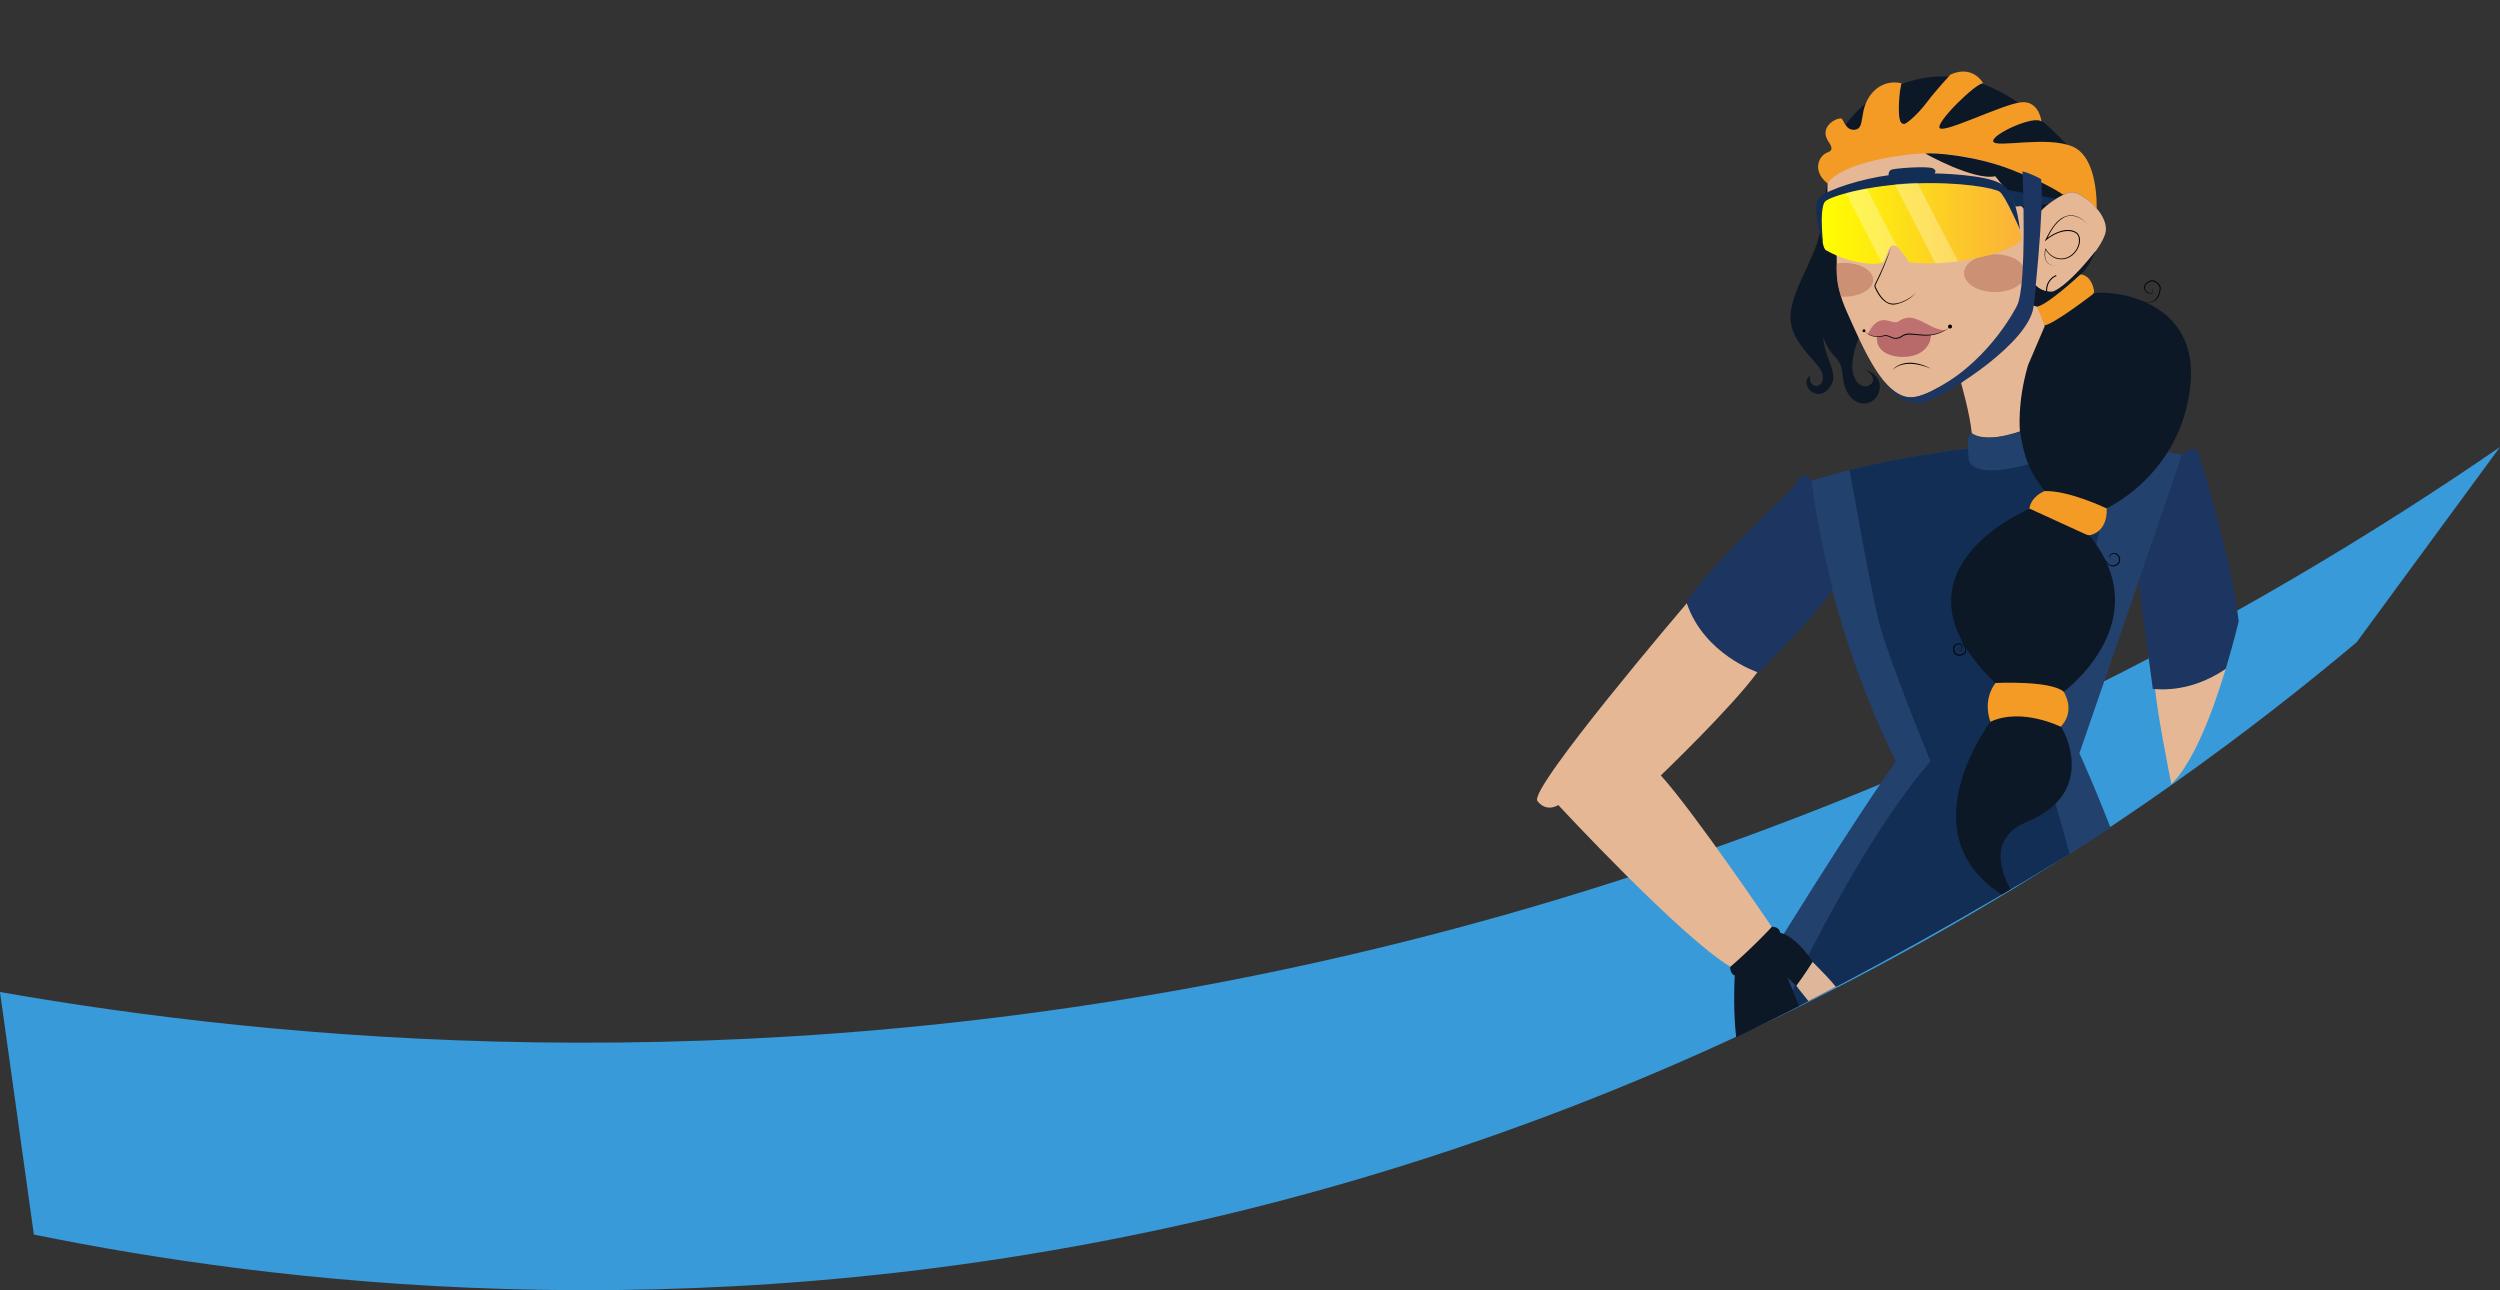 <svg xmlns="http://www.w3.org/2000/svg" xmlns:xlink="http://www.w3.org/1999/xlink" id="Capa_2" data-name="Capa 2" viewBox="0 0 2381.06 1228.82"><rect x="0" y="0" width="2381.06" height="1228.82" fill="#333333" stroke="none"/><defs><style>      .cls-1 {        fill: #f49b25;      }      .cls-1, .cls-2, .cls-3, .cls-4, .cls-5, .cls-6, .cls-7, .cls-8, .cls-9, .cls-10, .cls-11, .cls-12, .cls-13, .cls-14, .cls-15 {        stroke-width: 0px;      }      .cls-2 {        fill: #132e54;      }      .cls-3 {        fill: url(#linear-gradient);      }      .cls-16 {        stroke: #000;        stroke-miterlimit: 10;      }      .cls-16, .cls-7 {        fill: none;      }      .cls-4 {        fill: #389ad9;      }      .cls-6 {        fill: #e6b795;      }      .cls-17 {        clip-path: url(#clippath-1);      }      .cls-8 {        fill: #b36a56;        opacity: .5;      }      .cls-9 {        fill: #deb79b;      }      .cls-18 {        clip-path: url(#clippath);      }      .cls-10 {        fill: #1c3661;      }      .cls-11 {        fill: #0d1827;      }      .cls-12 {        fill: #b8696a;      }      .cls-13 {        fill: #bf7172;      }      .cls-14 {        fill: #22416d;      }      .cls-19 {        opacity: .99;      }      .cls-15 {        fill: #fff;        opacity: .3;      }    </style><clipPath id="clippath"><path class="cls-7" d="m2060.23,753.23s-29.91,23.94-96.73,64.67c-149.9,91.36-436.72,250.69-641.8,296.72-139.16,31.23,0-616.98,0-616.98l253.9-244.7,91.34-93.65S1821.94,0,1826.92,0s73.03,40.99,73.03,40.99l104.04,105.06,144.37,193.86,6.56,144.56s-37.98,231.97-94.68,268.76Z"></path></clipPath><linearGradient id="linear-gradient" x1="1822.97" y1="212.5" x2="2013.28" y2="212.5" gradientTransform="translate(3748.03) rotate(-180) scale(1 -1)" gradientUnits="userSpaceOnUse"><stop offset="0" stop-color="#fbb03b"></stop><stop offset="1" stop-color="#ff0"></stop></linearGradient><clipPath id="clippath-1"><path class="cls-7" d="m1739.14,238.37c-5.66-3.18-5.6-39.12-1.25-46.44,4.27-7.19,94.61-29.8,162.87-10.69,2.4.67,5.39,2.88,6.7,5,5.76,9.31,20.39,35,17.12,42.55-3.99,9.22-60.05,26.49-106.33,21.06,0,0-9.71-16.47-15.04-16.29s-6.57,13.77-9.98,16.32-28.31,2.99-54.09-11.51Z"></path></clipPath></defs><g id="Capa_1-2" data-name="Capa 1"><g id="Capa_4" data-name="Capa 4"><path class="cls-4" d="m2381.06,425.76c-224.97,154.74-623.06,386.56-1170.99,500.29-514.86,106.86-947.02,64.82-1210.07,18.78l32.25,230.99c225.58,45.9,613.2,94.23,1075.63-5.48,566.35-122.13,951.56-403.06,1136.62-558.62l136.55-185.96Z"></path></g><g id="Capa_3" data-name="Capa 3"><g class="cls-18"><g><path class="cls-11" d="m1771.27,319.75s-12.41,26.79-4.38,41.29c6.36,11.49,16.58,6.37,17.11,1.05s-7.32-10.71-10.17-10.87c0,0,18.91,3.95,16.36,19.52-3.16,19.27-32.27,20.57-35.15-13.11-1.77-20.71-11-13.68-18.96-37.75,0,0-2.63-16.05,8.01-34.16,0,0,5.41-11.83,5.81-16.4,0,0,13.35,37.6,21.37,50.44Z"></path><path class="cls-11" d="m1742.82,168.74s-.31,22.72,3.04,46.5c3.5,24.81,10.43,51.15-1.66,73.28-21.97,40.22,9.37,60.56.19,77.56-11.32,20.97-32.44.5-20.17-8.64,0,0-1.73,5.07,1.62,8.43,3.36,3.36,12.06,1.87,10.12-9.02-1.93-10.86-28.57-27.74-30.55-51.67-1.98-23.93,21.38-55.85,27.04-80.08,5.66-24.23,5.55-44.89,8.46-51.39.55-1.24-1.01-3.19,1.89-4.97Z"></path><path class="cls-6" d="m1742.57,168.44c-6.45,6.08,3.9,60.66,6.22,72.3,2.32,11.64-4.16,24.34,10.5,56.95,14.65,32.61,35.21,82.27,61.61,80.85,26.4-1.41,103.27-61.67,107.87-81.24,4.6-19.57,10.18-113.08,1.55-133.14-8.62-20.06-139.1-41.59-187.75,4.28Z"></path><path class="cls-11" d="m1738.53,159.67c-4.34,4.63,11.85-50.54,55.47-72.23,41.05-20.41,96.64-31.41,174.41,50.17,8.45,8.86,10.36,22.17,7.03,33.96h0s-160.34-93.56-236.91-11.89Z"></path><path class="cls-1" d="m1740.65,174.84s7.51-18.64,74.57-27.37c67.06-8.73,130.08,26.17,149.72,37.97,0,0,6.71-2.5,8.45-2.54s9.72.87,23.48,15.58c0,0,2.01-47.69-22.35-58.65-24.35-10.97-74.25,1.52-76.13-5.11-1.88-6.63,39.47-25.62,46.03-18.8,0,0-2.18-20.14-19.32-18.53-17.14,1.61-73.93,30.08-77.73,24.54-3.8-5.54,34.9-43.15,41.48-42.63,0,0-9.49-18-31.14-8.31,0,0-14.19,15.34-22.06,25.85-10.33,13.79-20.94,21.79-22.29,21.25s-4.94.77-4.86-14.54c.08-15.3,2.52-24.22,2.52-24.22,0,0-16.42-5.05-28.69,10.05-12.26,15.1-5.53,32.3-15.04,34.07-9.51,1.77-11.5-9.97-13.43-10.51-4.19-1.16-21.33,7.1-12.88,21.22,1.44,2.41,7,8.51-.48,11.05s-15.66,16.71.15,29.62Z"></path><path class="cls-11" d="m1833.67,146.27s46.35,25.96,66.66,21.59c0,0,28.33,36,38.9,39.86,0,0,3.83-10.15,25.51-22.24,0,0-11.18-9.1-48.64-23.73-35.42-13.83-74.39-16.58-82.44-15.48Z"></path><path class="cls-2" d="m1910.83,180.62l49.13,9.12-7.41,4.57-33.09,2.4s-2.66-9.45-8.63-16.09Z"></path><path class="cls-14" d="m1724.71,458.01s187.48-61.15,353.69-24.8l-97.91,284.21s69.3,151.73,76.54,236.12c0,0,41.6,151.24,33.6,228.64l-232.9,1.2-14.2-92.77-11.41.03-6,93.49-192.95.12s-12.3-169.75,66.59-296.17c78.9-126.42,106.05-162.96,106.05-162.96,0,0-62.56-117.86-81.09-267.1Z"></path><path class="cls-6" d="m1938.91,208.75c-.91,5-2.28,51.94-2.55,57.52-.27,5.58,7.88,11.96,17.53,11.74,9.65-.21,50.01-41.04,51.74-58.2,1.73-17.17-22.11-35.49-30.8-36.76-8.69-1.27-34.28,16.72-35.91,25.7Z"></path><path class="cls-2" d="m1789.11,590.6c-8.49-34.6-27.48-142.85-27.48-142.85,0,0,134.76-36.15,257.41-23.38l-72.66,303.15s50.36,160.57,57.6,244.96c0,0,44.12,132.3,36.13,209.7l-182.39,1.2-14.2-92.77-11.41.03-6,93.49-157.59.12s-9.92-150.5,55.23-277.23c68.13-132.54,114.89-181.9,114.89-181.9,0,0-40.96-99.62-49.53-134.51Z"></path><g class="cls-19"><path class="cls-5" d="m1988.62,214.44c-5.4-6.9-15.22-11.86-23.47-6.88-7.78,4.61-12.23,12.99-16.07,20.89,0,0-.69-.51-.69-.51,7.27-6.27,21.14-12.75,29.91-6.19,5.5,5.46,1.94,15.1-2.82,19.87-4.97,5.41-13.58,7.1-20.03,3.36-3.17-1.79-5.72-4.55-7.36-7.78,0,0,.49-.03.49-.03-2.27,7.99-.18,16.01,9.52,15.78-10.18.48-12.27-8.31-9.85-16.57,3.05,6.55,10.37,11.1,17.64,9.59,6.89-1.23,12.38-7.29,13.9-13.98.57-3.23.49-7.21-2.14-9.5-5.55-4.21-13.94-2.33-19.81.42-3.79,1.79-7.28,4.25-10.41,7,0,0,.86-1.82.86-1.82,4.67-9.48,11.44-21.79,23.1-22.99,6.94-.39,13.13,4.1,17.23,9.35h0Z"></path></g><path class="cls-16" d="m1958.46,262.47s-8.49,2.69-9.23,13.26c-.48,6.84,7.55,10.77,11.73,9.98,5.88-1.11,11.36-6.78,9.3-17.88"></path><path class="cls-1" d="m1940.69,290.66c-1.29.64-2.12,1.94-2.12,3.37,0,3.93.95,11.69,8.08,15.55,9.78,5.3,49.32-23.64,47.74-32.84-1.58-9.21-6.26-14.18-11.84-15.38s-13.58,15.16-41.85,29.31Z"></path><path class="cls-11" d="m1946.85,310.02s-52.96,94.78.34,157.03c0,0,32.18,25.19,60.26,16.47,0,0,69.45-31.78,78.67-115.69,9.22-83.91-76.03-91.67-91.71-88.47,0,0-38.07,29.5-47.56,30.67Z"></path><path class="cls-1" d="m1947.08,467.78s-12.81,5-14.35,17.02c0,0,15.79,21.31,57.45,24.95,0,0,17.15-2.01,16.31-25.46,0,0-36.36-17.59-59.42-16.51Z"></path><path class="cls-11" d="m1933.14,484.47s-144.85,59.68-31.54,167.34c0,0,30.49,12.32,63.29,7.58,0,0,91.25-66.49,25.89-148.51l-57.64-26.4Z"></path><path class="cls-1" d="m1895.82,687.57s-8.39-19.39,4.71-37.07c0,0,51.78-2.62,64.84,8.15,0,0,12.88,18.87-3.98,34.85,0,0-25.57,20.13-65.56-5.93Z"></path><path class="cls-11" d="m1895.81,687.39s-90.33,118.48,28.55,174.5c0,0-46.28-57.52,5.99-79.06,61.55-25.36,41.14-76.95,32.77-90.48,0,0-37.47-18.81-67.32-4.96Z"></path><ellipse class="cls-8" cx="1899.95" cy="260.18" rx="29.36" ry="17.99"></ellipse><path class="cls-3" d="m1739.14,238.37c-5.66-3.18-5.6-39.12-1.25-46.44,4.27-7.19,94.61-29.8,162.87-10.69,2.4.67,5.39,2.88,6.7,5,5.76,9.31,20.39,35,17.12,42.55-3.99,9.22-60.05,26.49-106.33,21.06,0,0-9.71-16.47-15.04-16.29s-6.57,13.77-9.98,16.32-28.31,2.99-54.09-11.51Z"></path><path class="cls-2" d="m1736.15,231.73s-11.84-36.22-2.9-44.03c8.94-7.81,40.81-17.6,65.52-20.81,0,0-.53-3.64,2.41-5.18,2.94-1.54,36.14-3.85,40.16-1.22s1,4.67,1,4.67c0,0,51.1.65,64.67,10.74,13.57,10.09,15.45,35.1,16.92,42.89,0,0-14.23-32.86-19.51-36.25-5.28-3.39-36.79-9.63-82.14-7.82-42.58,1.7-78.53,11.92-83.94,17.1-5.4,5.18-3.48,17.18-2.18,39.91Z"></path><path class="cls-5" d="m1867.97,609.69c1.78,2.44,3.47,5.05,4.35,7.97.27.98.48,2.11.05,3.19-1.41,2.95-5.27,4.26-8.31,3.35-2.16-.67-3.36-2.86-3.74-4.99-.55-3.76,1.83-6.32,5.6-6.36,1.08-.06,2.42.39,2.83,1.5.52,1.58.27,3.25-.57,4.6-1.16,1.66-3.44-.28-2.9-1.83-.12.5.06,1,.34,1.39,1.24,1.61,2.52.56,2.71-1.12.35-1.94.06-4.03-2.38-3.78-1.8.19-3.79.76-4.43,2.73-.72,1.73-.22,3.73.8,5.3,2.02,3.29,7.72,2,9.35-1.1.37-.8.26-1.78.05-2.73-.75-2.89-2.24-5.55-3.74-8.13h0Z"></path><path class="cls-5" d="m1801.42,234.65c-3.98,12.49-8.98,24.68-14.9,36.38-.4.78-.4,1.59,0,2.4.57,1.32,1.21,2.61,1.9,3.88,1.83,3.36,4.07,6.56,6.99,8.98,6.2,5.43,14.94,2.16,21.29-1.36,3.22-1.96,6.83-4.07,8.59-7.54-2.88,6.06-12.78,11.03-19.19,12.35-8.47,2.07-14.97-5.21-18.56-11.95-.94-2.22-3.13-4.7-1.86-7.18.64-1.25,1.35-2.63,1.97-3.89,5.13-10.44,9.69-21.16,13.77-32.06h0Z"></path><path class="cls-12" d="m1787.82,324.35c0,6.91,7.57,15.03,22.84,15.54,23.73.78,27.61-15.48,27.61-15.48l1.06-5.57s-3.76.59-10.59.02-12.22-2.35-17.59,1.61c-6.21,4.59-11.12-.84-13.81-.86s-9.85.99-9.85.99l.32,3.77Z"></path><path class="cls-5" d="m1839.32,351.2c-11.62-4.84-26.96-8.09-37.15,1.37,1.09-1.24,2.33-2.38,3.71-3.34,10.1-6.63,23.52-3.48,33.44,1.97h0Z"></path><circle class="cls-5" cx="1857.25" cy="311.01" r="1.9"></circle><circle class="cls-5" cx="1775.28" cy="315.04" r="1.37"></circle><path class="cls-13" d="m1853.75,314.08s-2.63,1.38-10.36-1.56c-7.72-2.93-18.62-11.14-26.84-9.85-8.22,1.28-7.37,4.93-12.86,4.16-5.49-.77-15.18-7.85-24.64,11.02,0,0,2.37,4.79,17.17,1.63,2.52-.54,6.4,3.06,10.23,2.87,3.83-.19,4.89-2.88,9.03-3.79,8.61-1.89,21.99,4.91,38.27-4.48Z"></path><path class="cls-5" d="m1775.49,314.85c4.4,5.38,12.05,6.51,18.43,4.66,4.15-1.56,7.74,2.5,11.8,2.27,2.15,0,4.22-1.04,5.97-2.27,4.37-2.99,9.99-1.6,14.88-1.21,3.59.4,7.18.65,10.76.45,7.22-.32,14.14-3.07,19.95-7.34-5.6,4.64-12.61,7.61-19.9,8.1-3.64.33-7.3.04-10.9-.31-5.37-.44-10.9-1.71-15.4,1.84-1.59.95-3.43,1.64-5.35,1.64-4.13.29-7.52-3.78-11.63-2.47-6.53,1.75-14.48.34-18.61-5.37h0Z"></path><path class="cls-8" d="m1749.33,250.91c2.23-.33,4.57-.51,6.98-.51,15.34,0,27.78,7.21,27.78,16.1s-12.44,16.1-27.78,16.1c-.97,0-1.92-.03-2.86-.08-4.58-14.58-4.26-24.05-4.12-31.6Z"></path><path class="cls-11" d="m1939.13,271.89s5.13,6.42,15.83,5.92c0,0,12.09-2.44,41.19-39.05,0,0-7.28,17.56-14.07,22.04,0,0-33.24,31.16-43.01,31.43l-2.13-1.63,2.19-18.71Z"></path><path class="cls-6" d="m1867.8,364.84s8.54,29.7,10.13,47.64c0,0,10.95,10.36,45.86-1.64,0,0-2.83-26.58,7.67-62.83l16.02-37.51-7.39-18.34-3.29-1.1-68.99,73.78Z"></path><path class="cls-10" d="m1793.32,361.79s19.12,29.43,42.19,20.4c24.45-9.57,96.71-56.19,101.24-89.89,0,0,10.25-90.61,7.29-121.62,0,0-7.51-4.64-17.73-7.51,0,0,4.68,109.02-5.35,128.13,0,0-24.39,49.64-73.8,77.17-8,4.46-17.84,9.95-27.84,9.9-13.87-.07-26-16.57-26-16.57Z"></path><path class="cls-14" d="m1932.14,442.04s-49.74,15.5-57-3.55c0,0-3.05-26.93,2.81-25.61,0,0,10.24,10.12,45.74-1.63,0,0,4.89,26.92,8.44,30.79Z"></path><path class="cls-6" d="m2131.77,627.92s27.25,182.16,31.54,204.85c0,0,11,14.55.77,20.9,0,0-52.27,258.06-57.58,274.4,0,0-6.79.33-17.49-2.98,0,0,1.91-23.56-18.54-116.59,0,0,6.02-72.15,17.33-167.51,0,0-30.97-139.81-35.23-185.07,0,0,35.97,6.32,79.19-28Z"></path><path class="cls-16" d="m1903.11,1070.33s-48.29,35.75-111.64,12.1"></path><path class="cls-10" d="m1725.64,458.14s-9.91-14.56-16.73,5.52c0,0-74.46,69.63-99.88,105.37-10.27,14.44,30.33,68.68,66.64,70.85,0,0,62.05-62.31,69.84-79.01,0,0-17.06-68.58-19.88-102.74Z"></path><path class="cls-10" d="m2077.99,433.74s15.4-16.53,17.98,4.9c0,0,38.83,121.05,38.64,186.22,0,0-33.46,35.94-84.22,31.26l-13.63-101.3,41.22-121.08Z"></path><path class="cls-6" d="m1606.51,574.57s-151.14,176.97-142.26,188.34c8.88,11.36,19.9,3.84,19.9,3.84,0,0,116.74,125.92,164,154.07,0,0,31.35-23.26,39.19-38.23,0,0-72.94-107.95-105.52-144.07,0,0,67.52-64.64,92-98.32,0,0-50.5-16.64-67.3-65.62Z"></path><path class="cls-11" d="m1647.87,920.98s-.38,6.35,4.35,8.14c0,0-4.93,76.17,14.56,105.33,0,0,9.45.92,18.91-4.59l3.21,7.41s12.58.38,25.41-18.1l-4.45-7.04s8.13-2.34,17.98-18.69l-25.45-62.59,9.1,8.93s8.58-7.42,14.95-23.85c0,0-14.81-23.63-31.01-27.62,0,0-.09-5.4-7.64-5.73,0,0-18.34,19.76-39.92,38.41Z"></path><path class="cls-9" d="m1666.95,1034.21s13.36,40.58,21.39,44.43c0,0,13.08-1.33,19.46-5.18,0,0,2.49,4.67,6.04,9.69,0,0,16.72-1.22,25.92-10.77l-8.13-17.07s13.87-5.45,17.14-13.83l-21.41-47.16s-6.46,12.01-16.03,17.04l2.99,8.12s-10.2,18.67-25.36,17.57l-3.28-6.99s-12.35,6.84-18.72,4.16Z"></path><path class="cls-5" d="m1688.84,1036.93c6.75,12.08,12.89,25.25,19.49,37.43-7.88-11.67-13.86-24.55-19.49-37.43h0Z"></path><path class="cls-5" d="m1714.11,1019.47c6.5,11.84,12.43,24.07,17.7,36.51-6.5-11.84-12.43-24.07-17.7-36.51h0Z"></path><path class="cls-9" d="m1710.84,938.85s20.77,27.83,25.51,27.46c4.74-.36,16.62-14.02,16.41-19.35-.21-5.33-26.42-30.8-26.42-30.8,0,0-8.35,13.31-15.5,22.69Z"></path><path class="cls-11" d="m2106.67,1128.21s5.92,2.47,1.02,8.41c0,0,7.08,31.75,3.56,46.31l-21.12-.5-.21-56.77,16.76,2.56Z"></path><path class="cls-5" d="m2042.1,287.25c9.16,2.13,14.07-3.5,14.89-12.19.35-3.85-4.97-7.87-8.61-7.04-2.66.84-5.74,3.24-5.47,6.3.22,2.39,2.33,4.42,4.7,4.94.82.17,1.94.17,2.25-.73.26-1.52.16-3.2-.5-4.63.8,1.41,1,3.11.81,4.71-.28,1.13-1.71,1.29-2.64,1.13-2.64-.47-5-2.6-5.38-5.32-.48-3.76,3.59-7.04,7.02-7.46,3.09-.09,5.92,1.83,7.64,4.29.73,1.11,1.3,2.51,1.08,3.92-.37,2.56-.9,5.16-2.2,7.47-2.51,4.87-8.66,6.44-13.59,4.63h0Z"></path><path class="cls-5" d="m2003.99,531.34c1.41,2.87,3.43,6,6.57,7.03,2.9.86,6.75-.93,7.59-3.89.67-2.24-.41-4.82-2.25-6.18-1.25-.98-2.92-1.19-4.35-.47-1.39.67-3,2-1.64,3.52.52.63,1.22,1.12,1.95,1.53-.78-.32-1.54-.73-2.15-1.36-2.41-2.4,1.86-5.12,4.15-4.87,1.85.11,3.43,1.36,4.39,2.88,3.56,5.5-2.21,11.37-7.94,9.56-3.33-1.29-5.23-4.57-6.33-7.75h0Z"></path><g class="cls-17"><g><polygon class="cls-15" points="1848.23 260.18 1870.59 260.18 1811.68 146.05 1789.32 146.05 1848.23 260.18"></polygon><polygon class="cls-15" points="1797.33 260.18 1819.69 260.18 1760.78 146.05 1738.42 146.05 1797.33 260.18"></polygon></g></g></g></g></g></g></svg>